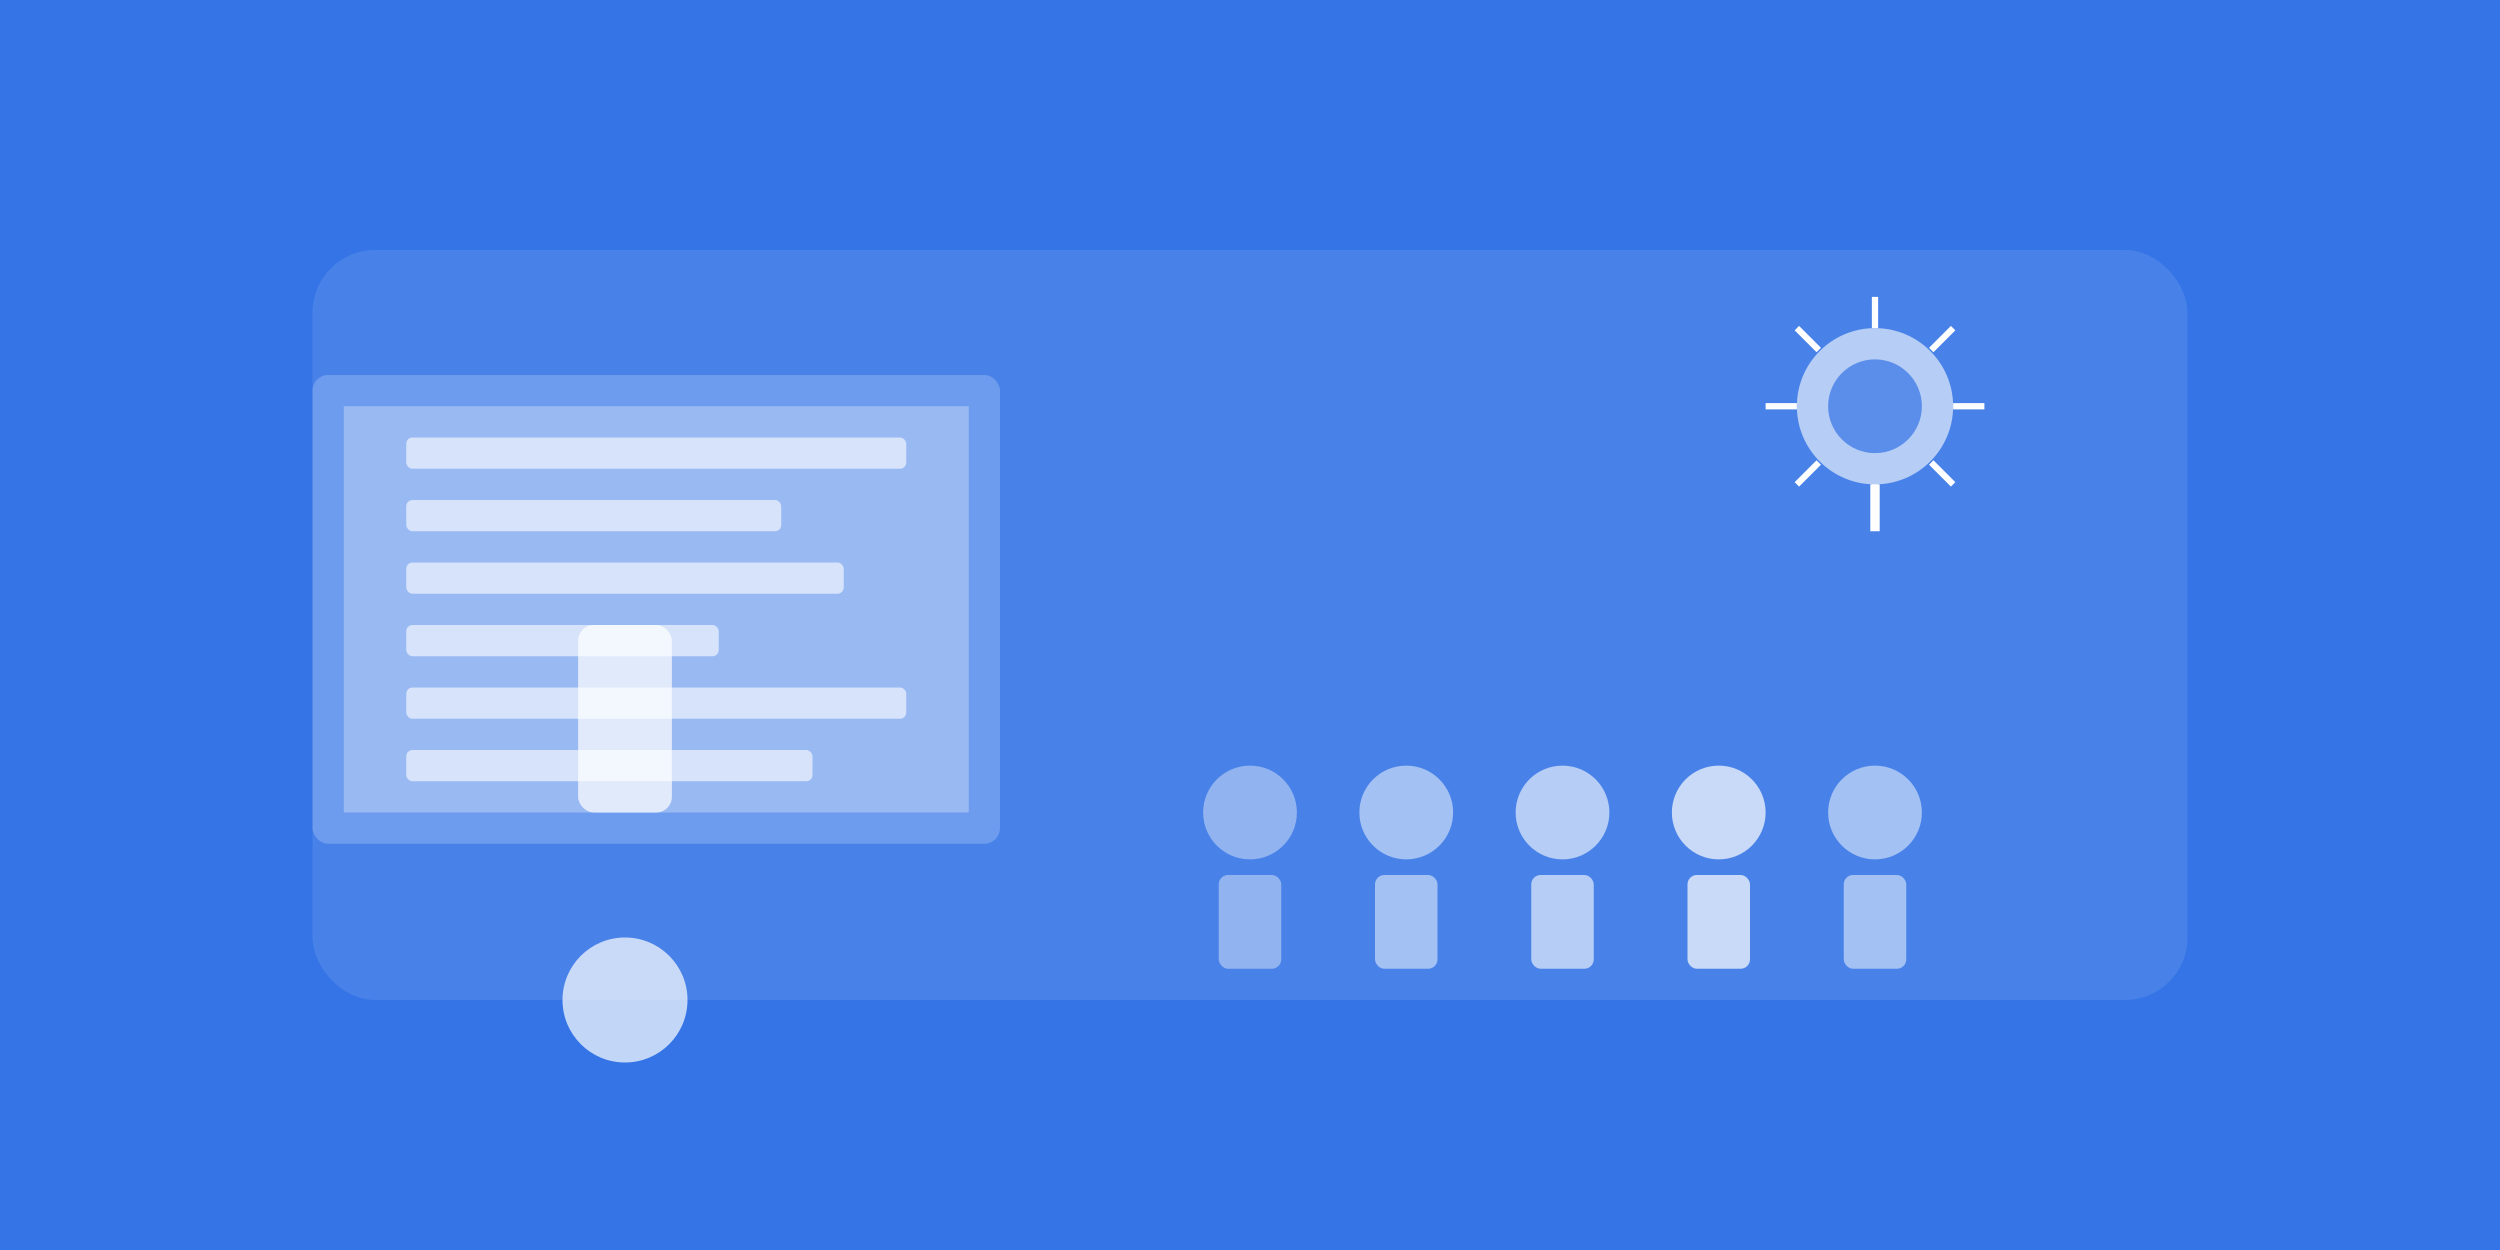 <svg xmlns="http://www.w3.org/2000/svg" viewBox="0 0 800 400" width="800" height="400">
  <!-- Background -->
  <rect width="800" height="400" fill="#3474e6"/>
  
  <!-- Article 4 - likely about workshops or training -->
  <rect x="100" y="80" width="600" height="240" fill="#ffffff" opacity="0.1" rx="20" ry="20"/>
  
  <!-- Training/workshop visuals -->
  <g transform="translate(250, 200)">
    <!-- Board/presentation screen -->
    <rect x="-150" y="-80" width="220" height="150" fill="#ffffff" opacity="0.2" rx="5"/>
    <rect x="-140" y="-70" width="200" height="130" fill="#ffffff" opacity="0.3"/>
    
    <!-- Content on board -->
    <rect x="-120" y="-60" width="160" height="10" fill="#ffffff" opacity="0.6" rx="2"/>
    <rect x="-120" y="-40" width="120" height="10" fill="#ffffff" opacity="0.6" rx="2"/>
    <rect x="-120" y="-20" width="140" height="10" fill="#ffffff" opacity="0.6" rx="2"/>
    <rect x="-120" y="0" width="100" height="10" fill="#ffffff" opacity="0.6" rx="2"/>
    <rect x="-120" y="20" width="160" height="10" fill="#ffffff" opacity="0.6" rx="2"/>
    <rect x="-120" y="40" width="130" height="10" fill="#ffffff" opacity="0.6" rx="2"/>
    
    <!-- Trainer/presenter -->
    <circle cx="-50" cy="120" r="20" fill="#ffffff" opacity="0.7"/>
    <rect x="-65" cy="145" width="30" height="60" rx="5" fill="#ffffff" opacity="0.7"/>
  </g>
  
  <!-- Audience/participants -->
  <g transform="translate(550, 260)">
    <!-- Row of audience figures -->
    <g>
      <circle cx="-150" cy="0" r="15" fill="#ffffff" opacity="0.4"/>
      <rect x="-160" y="20" width="20" height="30" rx="3" fill="#ffffff" opacity="0.4"/>
    </g>
    <g>
      <circle cx="-100" cy="0" r="15" fill="#ffffff" opacity="0.5"/>
      <rect x="-110" y="20" width="20" height="30" rx="3" fill="#ffffff" opacity="0.5"/>
    </g>
    <g>
      <circle cx="-50" cy="0" r="15" fill="#ffffff" opacity="0.6"/>
      <rect x="-60" y="20" width="20" height="30" rx="3" fill="#ffffff" opacity="0.6"/>
    </g>
    <g>
      <circle cx="0" cy="0" r="15" fill="#ffffff" opacity="0.7"/>
      <rect x="-10" y="20" width="20" height="30" rx="3" fill="#ffffff" opacity="0.7"/>
    </g>
    <g>
      <circle cx="50" cy="0" r="15" fill="#ffffff" opacity="0.5"/>
      <rect x="40" y="20" width="20" height="30" rx="3" fill="#ffffff" opacity="0.5"/>
    </g>
  </g>
  
  <!-- Lightbulb (ideas) -->
  <g transform="translate(600, 130)">
    <circle cx="0" cy="0" r="25" fill="#ffffff" opacity="0.6"/>
    <path d="M0,25 L0,40" stroke="#ffffff" stroke-width="3"/>
    <circle cx="0" cy="0" r="15" fill="#3474e6" opacity="0.7"/>
    <!-- Light rays -->
    <line x1="0" y1="-35" x2="0" y2="-25" stroke="#ffffff" stroke-width="2"/>
    <line x1="35" y1="0" x2="25" y2="0" stroke="#ffffff" stroke-width="2"/>
    <line x1="0" y1="35" x2="0" y2="25" stroke="#ffffff" stroke-width="2"/>
    <line x1="-35" y1="0" x2="-25" y2="0" stroke="#ffffff" stroke-width="2"/>
    <line x1="25" y1="-25" x2="18" y2="-18" stroke="#ffffff" stroke-width="2"/>
    <line x1="25" y1="25" x2="18" y2="18" stroke="#ffffff" stroke-width="2"/>
    <line x1="-25" y1="25" x2="-18" y2="18" stroke="#ffffff" stroke-width="2"/>
    <line x1="-25" y1="-25" x2="-18" y2="-18" stroke="#ffffff" stroke-width="2"/>
  </g>
</svg>